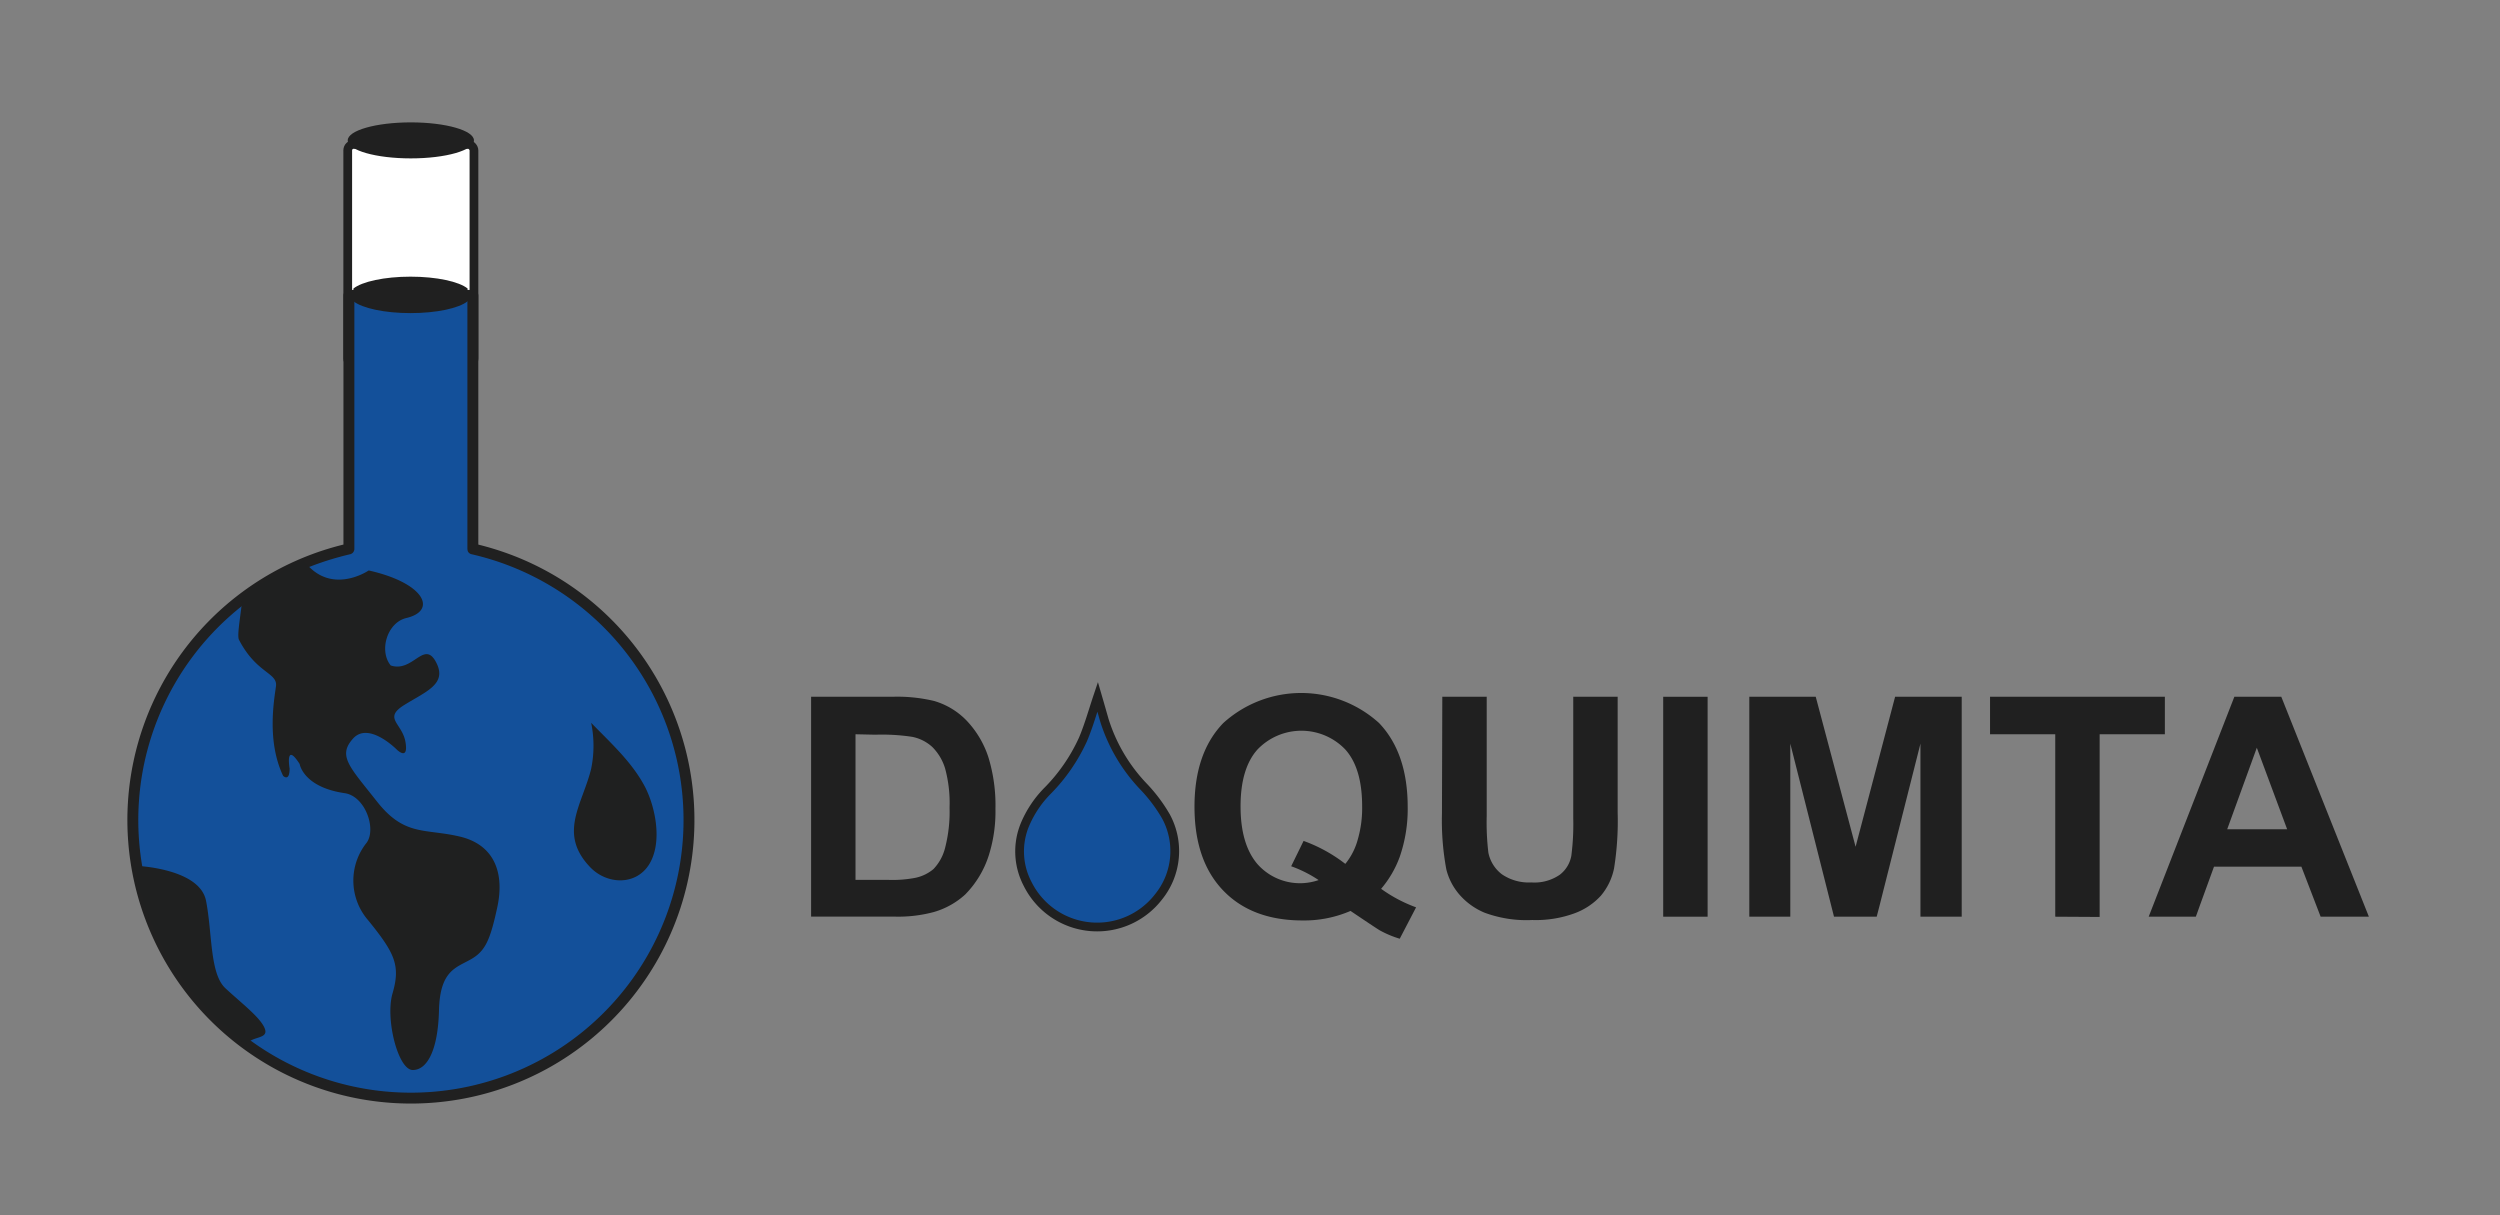 <svg id="Capa_1" data-name="Capa 1" xmlns="http://www.w3.org/2000/svg" viewBox="0 0 286 139"><rect x="0" y="0" width="286" height="139" fill="#808080" stroke="none"/><defs><style>.cls-1{fill:#202020;}.cls-2,.cls-4{fill:#13509a;}.cls-2,.cls-3{stroke:#202020;stroke-miterlimit:10;}.cls-3{fill:#fff;}.cls-5{fill:#1f2020;}</style></defs><path class="cls-1" d="M92.79,79.71h9.29a18.11,18.11,0,0,1,4.78.48,8.42,8.42,0,0,1,3.79,2.32,11.05,11.05,0,0,1,2.41,4.08,18.75,18.75,0,0,1,.82,5.94,16.61,16.61,0,0,1-.77,5.35,11.25,11.25,0,0,1-2.69,4.45,9,9,0,0,1-3.57,2,15.59,15.59,0,0,1-4.5.53H92.79ZM97.87,84v16.66h3.79a13.77,13.77,0,0,0,3.07-.24,4.69,4.69,0,0,0,2.06-1,5.4,5.4,0,0,0,1.33-2.43,16.49,16.49,0,0,0,.51-4.6,15.14,15.14,0,0,0-.51-4.48,5.87,5.87,0,0,0-1.45-2.44,4.74,4.74,0,0,0-2.34-1.18,23.2,23.2,0,0,0-4.18-.24Z"/><path class="cls-1" d="M158,101.68A16.41,16.41,0,0,0,162,103.8l-1.87,3.59a11.54,11.54,0,0,1-2.25-.94c-.16-.08-1.29-.83-3.38-2.24a13.37,13.37,0,0,1-5.48,1.09q-5.79,0-9.08-3.42t-3.29-9.59q0-6.17,3.3-9.58a13.27,13.27,0,0,1,17.81,0q3.27,3.42,3.28,9.58a16.72,16.72,0,0,1-.91,5.73A11.94,11.94,0,0,1,158,101.68Zm-4.08-2.87A7.53,7.53,0,0,0,155.34,96a12.89,12.89,0,0,0,.49-3.74q0-4.37-1.92-6.51a6.95,6.95,0,0,0-10.06,0q-1.93,2.16-1.93,6.5t1.93,6.6a6.5,6.5,0,0,0,7,1.83,14.23,14.23,0,0,0-3.14-1.58l1.42-2.9A17.43,17.43,0,0,1,153.88,98.81Z"/><path class="cls-1" d="M165,79.71h5.08V93.34a29,29,0,0,0,.19,4.2,4.11,4.11,0,0,0,1.55,2.48,5.45,5.45,0,0,0,3.36.93,5.11,5.11,0,0,0,3.26-.88,3.5,3.5,0,0,0,1.32-2.17,28.21,28.21,0,0,0,.22-4.27V79.71h5.08V92.93a34.41,34.41,0,0,1-.41,6.4,7,7,0,0,1-1.52,3.15,7.64,7.64,0,0,1-3,2,12.83,12.83,0,0,1-4.84.77,13.79,13.79,0,0,1-5.46-.84,7.76,7.76,0,0,1-2.95-2.16,7,7,0,0,1-1.42-2.79,30.56,30.56,0,0,1-.5-6.38Z"/><path class="cls-1" d="M190.27,104.87V79.71h5.08v25.16Z"/><path class="cls-1" d="M200.12,104.87V79.71h7.6l4.56,17.16,4.52-17.16h7.62v25.16H219.7V85.07l-5,19.8h-4.89l-5-19.8v19.8Z"/><path class="cls-1" d="M235.12,104.87V84h-7.46V79.71h20V84H240.2v20.9Z"/><path class="cls-1" d="M271,104.87h-5.52l-2.2-5.72h-10l-2.08,5.72h-5.39l9.8-25.16h5.37Zm-9.35-10-3.47-9.33-3.39,9.33Z"/><path class="cls-2" d="M133.38,93.39a17.88,17.88,0,0,0-2.63-3.48,19.35,19.35,0,0,1-4.42-7.55c-.25-.88-.5-1.76-.76-2.65-.55,1.64-1,3.27-1.66,4.84a20.3,20.3,0,0,1-4.15,6,12.26,12.26,0,0,0-2.52,3.82,8,8,0,0,0,.33,6.77,8.88,8.88,0,0,0,15,1.42A8.32,8.32,0,0,0,133.38,93.39Z"/><rect class="cls-3" x="39.78" y="16.52" width="14.44" height="25.2" rx="0.68"/><path class="cls-4" d="M54.09,62.8v-29H39.92v29a31.82,31.82,0,1,0,14.17,0Z"/><path class="cls-1" d="M54.72,62.8v-29a.64.64,0,0,0-.63-.63H39.92a.64.64,0,0,0-.63.63v29l.46-.61A32.44,32.44,0,1,0,62.52,122.3a32.44,32.44,0,0,0-3.65-58.68,33.68,33.68,0,0,0-4.61-1.43c-.78-.18-1.12,1-.33,1.21a31.19,31.19,0,1,1-21.81,57.82A31.2,31.2,0,0,1,35.79,64.7a34.15,34.15,0,0,1,4.29-1.3.63.63,0,0,0,.46-.6v-29l-.62.62H54.09l-.62-.62v29A.63.63,0,0,0,54.72,62.8Z"/><ellipse class="cls-1" cx="47" cy="16.06" rx="7.22" ry="2.06"/><path class="cls-1" d="M53.49,33c-1-.79-3.54-1.35-6.53-1.35s-5.55.57-6.53,1.36v1.45c1,.79,3.53,1.36,6.53,1.36s5.53-.56,6.53-1.35Z"/><path class="cls-5" d="M52.59,95.7c-4-.94-6.31,0-9.46-4s-4.53-5.22-2.74-7.21,5,1.26,5,1.26,1.36,1.36,1-.84-2.63-2.72-.11-4.28,4.94-2.41,3.58-4.92-2.63,1.26-5.16.42c-1.37-1.67-.42-4.91,1.79-5.43,3.55-.84,2.11-4-4.31-5.44,0,0-4.38,3-7.44-1.15a34.86,34.86,0,0,0-7,4.08c-.14,1.94-.67,4.47-.4,5,2,3.87,4.44,3.75,4.23,5.32s-1.07,6.28.82,10.25c0,0,.74.73.74-.84,0,0-.53-3.13,1.15-.52,0,0,.4,2.65,5.16,3.34,2.34.35,3.64,4.06,2.51,5.66a6.93,6.93,0,0,0,.16,8.87c3.05,3.76,3.73,5.16,2.8,8.36-.86,2.92.63,8.78,2.31,8.78s2.89-2.33,3-6.82,1.88-4.86,3.57-5.8,2.26-2.11,3.1-6S56.59,96.64,52.59,95.7Z"/><path class="cls-5" d="M67.63,82.69a13.07,13.07,0,0,1,0,5.25c-1,4.11-3.83,7.4-.1,11.28,1.93,2,5.26,2.1,6.76-.38S75,92.37,73.78,90C72.27,87.14,69.86,85,67.63,82.69Z"/><path class="cls-5" d="M25.78,113.05c-1.79-1.67-1.48-6.27-2.21-10s-8-4-8-4l.24,2.1a33.39,33.39,0,0,0,12.39,18.35c.55-1,2.58-.58,2.09-1.84S27.57,114.72,25.78,113.05Z"/></svg>